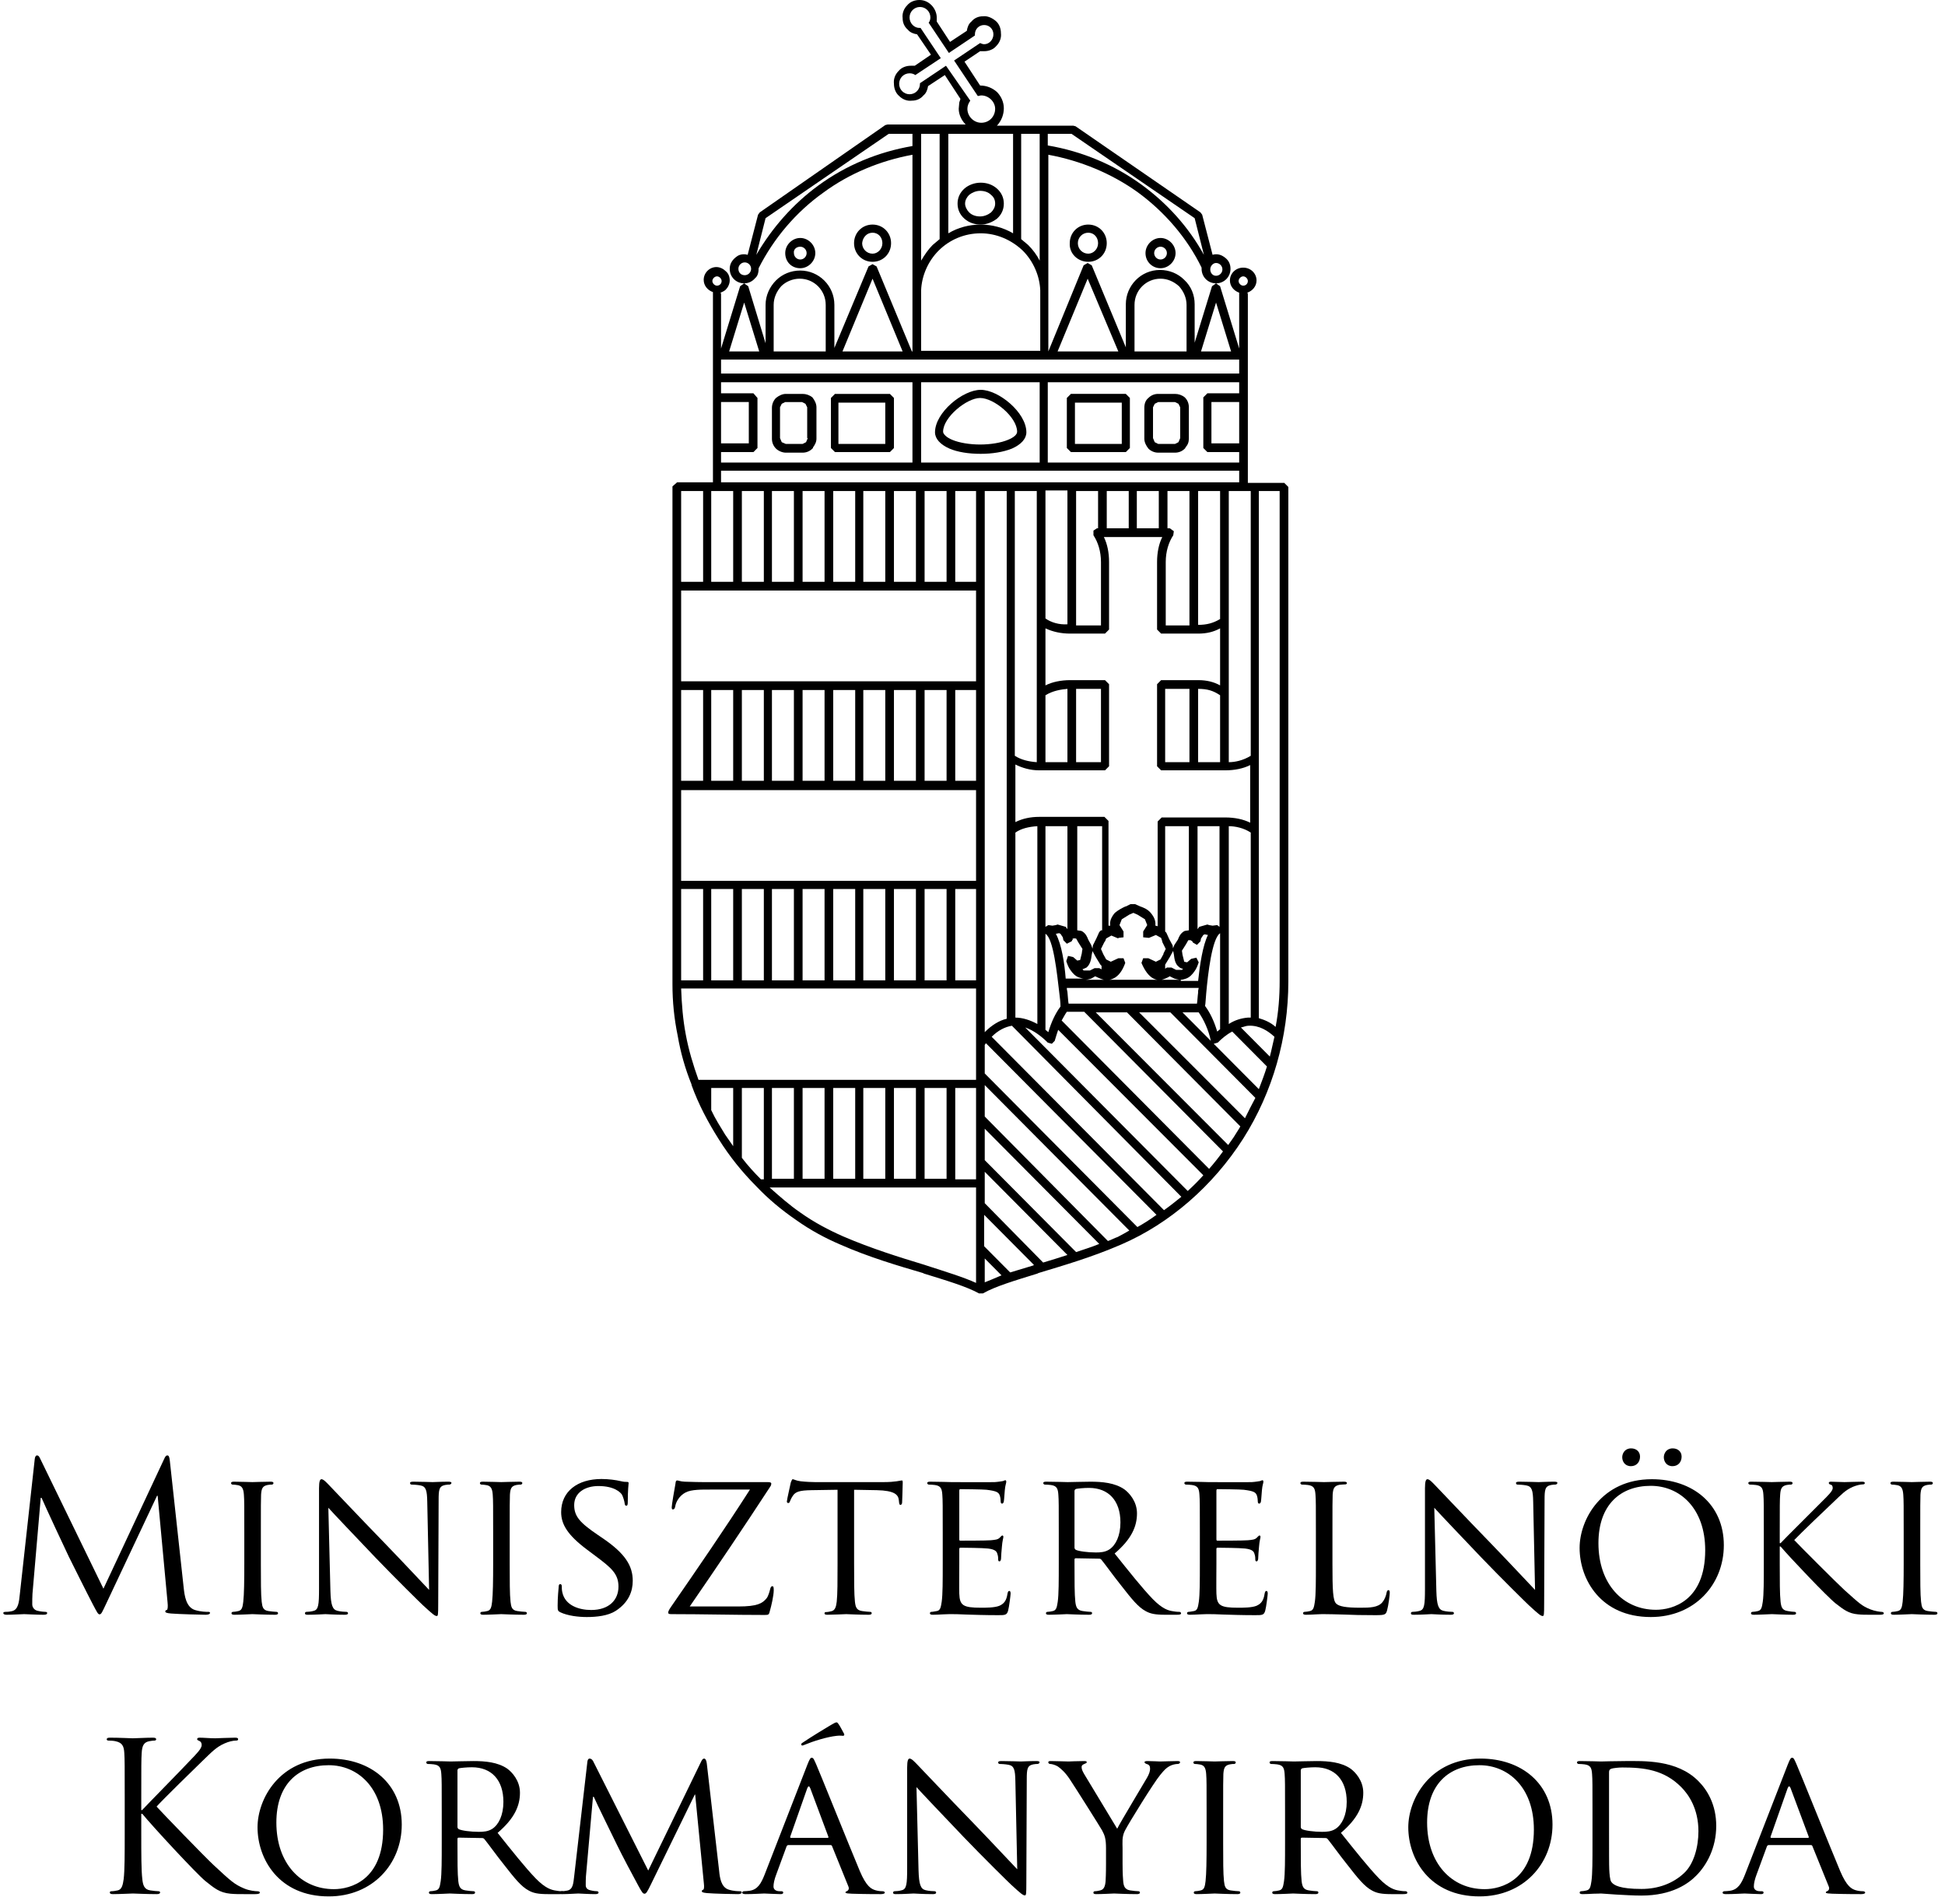 <svg width="188" height="184" viewBox="0 0 188 184" fill="none" xmlns="http://www.w3.org/2000/svg">
<path d="M16.418 141.2C16.378 140.82 16.318 140.66 16.178 140.66C16.038 140.66 15.958 140.8 15.878 140.98L9.998 153.54L3.878 140.96C3.778 140.74 3.698 140.66 3.578 140.66C3.458 140.66 3.378 140.8 3.358 141.02L1.918 154.06C1.838 154.82 1.778 155.6 1.118 155.72C0.818 155.78 0.678 155.78 0.518 155.78C0.418 155.78 0.318 155.82 0.318 155.88C0.318 156.02 0.458 156.06 0.658 156.06C1.198 156.06 2.158 156 2.338 156C2.498 156 3.458 156.06 4.198 156.06C4.438 156.06 4.558 156.02 4.558 155.88C4.558 155.82 4.478 155.78 4.398 155.78C4.278 155.78 3.978 155.76 3.638 155.68C3.338 155.62 3.118 155.36 3.118 155.06C3.118 154.72 3.118 154.36 3.138 154.04L3.938 144.76H4.018C4.238 145.3 6.478 150.1 6.658 150.46C6.758 150.66 8.478 154.12 8.998 155.1C9.378 155.82 9.478 156.02 9.618 156.02C9.798 156.02 9.858 155.84 10.278 154.96L15.178 144.56H15.238L16.198 154.88C16.238 155.24 16.218 155.58 16.118 155.6C16.018 155.62 15.978 155.66 15.978 155.74C15.978 155.84 16.078 155.9 16.538 155.94C17.278 156 19.438 156.06 19.878 156.06C20.118 156.06 20.298 156 20.298 155.88C20.298 155.8 20.238 155.78 20.138 155.78C19.938 155.78 19.418 155.78 18.838 155.6C17.978 155.32 17.838 154.2 17.758 153.48L16.418 141.2Z" fill="black"/>
<path d="M25.215 148.12C25.215 145.48 25.215 145 25.235 144.46C25.274 143.86 25.375 143.62 25.855 143.52C26.055 143.48 26.174 143.48 26.294 143.48C26.355 143.48 26.434 143.4 26.434 143.34C26.434 143.24 26.355 143.2 26.154 143.2C25.614 143.2 24.474 143.24 24.395 143.24C24.294 143.24 23.195 143.2 22.614 143.2C22.415 143.2 22.334 143.24 22.334 143.34C22.334 143.4 22.395 143.48 22.474 143.48C22.595 143.48 22.814 143.5 23.015 143.54C23.395 143.62 23.535 143.88 23.575 144.46C23.614 145 23.614 145.48 23.614 148.12V151.12C23.614 152.76 23.595 154.1 23.515 154.8C23.454 155.3 23.395 155.62 23.055 155.7C22.895 155.74 22.674 155.78 22.515 155.78C22.415 155.78 22.375 155.86 22.375 155.92C22.375 156.02 22.474 156.06 22.654 156.06C23.195 156.06 24.294 156 24.395 156C24.474 156 25.614 156.06 26.595 156.06C26.794 156.06 26.875 156 26.875 155.92C26.875 155.86 26.834 155.78 26.735 155.78C26.575 155.78 26.195 155.74 25.934 155.7C25.415 155.62 25.355 155.3 25.294 154.8C25.215 154.1 25.215 152.76 25.215 151.12V148.12Z" fill="black"/>
<path d="M31.737 145.72C32.277 146.32 34.257 148.4 36.297 150.54C38.157 152.48 40.697 154.98 40.877 155.14C41.857 156.04 42.037 156.18 42.217 156.18C42.337 156.18 42.357 156.08 42.357 154.96L42.397 145C42.397 143.98 42.437 143.64 43.017 143.52C43.217 143.48 43.357 143.48 43.437 143.48C43.557 143.48 43.637 143.38 43.637 143.32C43.637 143.22 43.497 143.2 43.317 143.2C42.597 143.2 42.017 143.24 41.817 143.24C41.617 143.24 40.777 143.2 39.977 143.2C39.777 143.2 39.637 143.22 39.637 143.32C39.637 143.38 39.657 143.48 39.777 143.48C39.917 143.48 40.317 143.5 40.637 143.56C41.177 143.66 41.277 144.04 41.297 145.14L41.477 153.66C40.937 153.1 39.057 151.08 37.317 149.28C34.597 146.48 32.037 143.76 31.757 143.48C31.577 143.3 31.277 142.96 31.077 142.96C30.937 142.96 30.837 143.14 30.837 143.82V153.56C30.837 155.1 30.777 155.56 30.337 155.68C30.077 155.76 29.757 155.78 29.617 155.78C29.537 155.78 29.477 155.84 29.477 155.92C29.477 156.04 29.577 156.06 29.757 156.06C30.557 156.06 31.297 156 31.457 156C31.617 156 32.317 156.06 33.317 156.06C33.517 156.06 33.637 156.02 33.637 155.92C33.637 155.84 33.577 155.78 33.497 155.78C33.337 155.78 32.937 155.76 32.617 155.68C32.137 155.56 31.977 155.14 31.937 153.74L31.737 145.72Z" fill="black"/>
<path d="M49.267 148.12C49.267 145.48 49.267 145 49.287 144.46C49.327 143.86 49.427 143.62 49.907 143.52C50.107 143.48 50.227 143.48 50.347 143.48C50.407 143.48 50.487 143.4 50.487 143.34C50.487 143.24 50.407 143.2 50.207 143.2C49.667 143.2 48.527 143.24 48.447 143.24C48.347 143.24 47.247 143.2 46.667 143.2C46.467 143.2 46.387 143.24 46.387 143.34C46.387 143.4 46.447 143.48 46.527 143.48C46.647 143.48 46.867 143.5 47.067 143.54C47.447 143.62 47.587 143.88 47.627 144.46C47.667 145 47.667 145.48 47.667 148.12V151.12C47.667 152.76 47.647 154.1 47.567 154.8C47.507 155.3 47.447 155.62 47.107 155.7C46.947 155.74 46.727 155.78 46.567 155.78C46.467 155.78 46.427 155.86 46.427 155.92C46.427 156.02 46.527 156.06 46.707 156.06C47.247 156.06 48.347 156 48.447 156C48.527 156 49.667 156.06 50.647 156.06C50.847 156.06 50.927 156 50.927 155.92C50.927 155.86 50.887 155.78 50.787 155.78C50.627 155.78 50.247 155.74 49.987 155.7C49.467 155.62 49.407 155.3 49.347 154.8C49.267 154.1 49.267 152.76 49.267 151.12V148.12Z" fill="black"/>
<path d="M56.72 156.28C57.68 156.28 58.78 156.16 59.52 155.68C60.78 154.86 61.16 153.78 61.16 152.78C61.16 151.32 60.42 150.14 58.28 148.68L57.78 148.34C56.04 147.16 55.5 146.54 55.5 145.46C55.5 144.26 56.56 143.62 57.84 143.62C59.42 143.62 60 144.26 60.12 144.46C60.22 144.64 60.36 145.1 60.38 145.3C60.4 145.44 60.42 145.52 60.54 145.52C60.66 145.52 60.68 145.4 60.68 145.14C60.68 143.98 60.76 143.42 60.76 143.34C60.76 143.24 60.72 143.22 60.58 143.22C60.44 143.22 60.3 143.22 59.96 143.14C59.54 143.04 58.84 142.94 58.14 142.94C55.82 142.94 54.24 144.14 54.24 146.14C54.24 147.32 54.86 148.36 56.76 149.78L57.56 150.38C59.12 151.54 59.78 152.12 59.78 153.34C59.78 154.62 58.88 155.6 57.14 155.6C55.96 155.6 54.64 155.16 54.36 153.92C54.3 153.68 54.3 153.44 54.3 153.3C54.3 153.16 54.24 153.1 54.14 153.1C54.04 153.1 54 153.2 54 153.38C53.98 153.66 53.9 154.34 53.9 155.18C53.9 155.64 53.92 155.7 54.16 155.82C54.88 156.16 55.9 156.28 56.72 156.28Z" fill="black"/>
<path d="M66.668 155.26C69.329 151.4 71.888 147.6 74.448 143.68C74.528 143.58 74.549 143.46 74.549 143.38C74.549 143.28 74.448 143.24 74.189 143.24H69.269C68.709 143.24 67.868 143.26 66.189 143.2C65.728 143.18 65.609 143.08 65.448 143.08C65.349 143.08 65.308 143.16 65.288 143.4C65.189 143.92 64.928 145.46 64.928 145.66C64.928 145.8 64.948 145.88 65.028 145.88C65.129 145.88 65.228 145.84 65.269 145.58C65.329 145.18 65.648 144.56 66.269 144.24C66.829 143.94 67.868 143.96 68.769 143.96H72.489C70.069 147.74 67.469 151.52 64.829 155.34C64.609 155.66 64.588 155.78 64.588 155.86C64.588 155.98 64.709 156 64.909 156C67.989 156 70.969 156.08 73.909 156.08C74.308 156.08 74.329 156.06 74.428 155.64C74.549 155.22 74.788 154.22 74.788 153.68C74.788 153.36 74.749 153.3 74.648 153.3C74.549 153.3 74.489 153.4 74.448 153.56C74.388 153.8 74.269 154.26 74.088 154.48C73.689 154.96 73.209 155.26 71.349 155.26H66.668Z" fill="black"/>
<path d="M82.556 143.98L84.756 144.02C86.436 144.06 86.816 144.44 86.876 144.96L86.896 145.14C86.916 145.38 86.956 145.44 87.036 145.44C87.116 145.44 87.196 145.36 87.196 145.22C87.196 145.02 87.256 143.8 87.256 143.28C87.256 143.18 87.256 143.08 87.176 143.08C87.096 143.08 86.936 143.12 86.676 143.16C86.396 143.2 85.996 143.24 85.416 143.24H78.776C78.576 143.24 77.896 143.22 77.396 143.16C76.916 143.1 76.736 142.96 76.616 142.96C76.556 142.96 76.476 143.18 76.436 143.28C76.416 143.42 76.056 144.94 76.056 145.12C76.056 145.22 76.136 145.26 76.176 145.26C76.256 145.26 76.316 145.24 76.356 145.1C76.416 144.98 76.436 144.86 76.636 144.56C76.896 144.16 77.316 144.04 78.416 144.02L80.956 143.98V151.12C80.956 152.76 80.956 154.1 80.876 154.8C80.816 155.3 80.716 155.64 80.356 155.72C80.196 155.76 79.996 155.8 79.836 155.8C79.736 155.8 79.696 155.86 79.696 155.92C79.696 156.02 79.776 156.06 79.976 156.06C80.496 156.06 81.716 156 81.796 156C81.896 156 83.016 156.06 83.976 156.06C84.176 156.06 84.256 156 84.256 155.92C84.256 155.86 84.236 155.78 84.116 155.78C83.956 155.78 83.556 155.74 83.316 155.7C82.776 155.62 82.696 155.3 82.636 154.8C82.556 154.1 82.556 152.76 82.556 151.12V143.98Z" fill="black"/>
<path d="M91.123 151.12C91.123 152.76 91.123 154.1 91.023 154.8C90.943 155.3 90.903 155.64 90.563 155.7C90.403 155.72 90.183 155.78 90.023 155.78C89.923 155.78 89.883 155.86 89.883 155.92C89.883 156.02 89.983 156.06 90.163 156.06C90.443 156.06 90.843 156.04 91.183 156.02C91.563 156 91.903 156 91.943 156C92.203 156 92.663 156 93.403 156.04C94.123 156.06 95.143 156.1 96.463 156.1C97.143 156.1 97.323 156.1 97.443 155.66C97.543 155.3 97.683 154.14 97.683 154.02C97.683 153.9 97.663 153.76 97.563 153.76C97.463 153.76 97.423 153.82 97.383 154.02C97.283 154.7 97.043 155 96.583 155.2C96.123 155.38 95.283 155.38 94.823 155.38C93.083 155.38 92.763 155.16 92.723 154.02C92.703 153.68 92.723 151.7 92.723 151.12V149.7C92.723 149.64 92.743 149.58 92.843 149.58C93.143 149.58 95.023 149.6 95.503 149.66C96.183 149.74 96.343 149.94 96.403 150.18C96.483 150.4 96.483 150.58 96.483 150.74C96.483 150.84 96.523 150.9 96.603 150.9C96.723 150.9 96.763 150.72 96.763 150.58C96.763 150.46 96.803 149.82 96.843 149.48C96.883 148.92 96.983 148.64 96.983 148.54C96.983 148.44 96.943 148.4 96.883 148.4C96.823 148.4 96.743 148.5 96.623 148.62C96.443 148.8 96.183 148.82 95.763 148.86C95.363 148.9 93.043 148.9 92.823 148.9C92.723 148.9 92.723 148.84 92.723 148.72V144.1C92.723 143.98 92.743 143.92 92.823 143.92C93.023 143.92 95.063 143.94 95.363 143.98C96.323 144.1 96.503 144.22 96.623 144.5C96.703 144.7 96.723 144.98 96.723 145.1C96.723 145.24 96.763 145.32 96.863 145.32C96.943 145.32 97.003 145.22 97.023 145.14C97.063 144.94 97.103 144.18 97.123 144.02C97.163 143.54 97.263 143.34 97.263 143.22C97.263 143.14 97.243 143.06 97.183 143.06C97.103 143.06 97.023 143.12 96.943 143.14C96.803 143.16 96.483 143.22 96.143 143.24C95.743 143.26 92.063 143.24 91.943 143.24C91.843 143.24 90.703 143.2 89.903 143.2C89.703 143.2 89.623 143.24 89.623 143.34C89.623 143.4 89.703 143.48 89.763 143.48C89.923 143.48 90.223 143.5 90.363 143.52C90.943 143.6 91.043 143.88 91.083 144.46C91.123 145 91.123 145.48 91.123 148.12V151.12Z" fill="black"/>
<path d="M102.339 151.12C102.339 152.76 102.339 154.1 102.239 154.8C102.159 155.3 102.119 155.62 101.779 155.7C101.619 155.74 101.399 155.78 101.239 155.78C101.139 155.78 101.099 155.86 101.099 155.92C101.099 156.02 101.199 156.06 101.379 156.06C101.919 156.06 103.099 156 103.119 156C103.199 156 104.319 156.06 105.279 156.06C105.479 156.06 105.559 156 105.559 155.92C105.559 155.86 105.539 155.78 105.419 155.78C105.259 155.78 104.879 155.74 104.639 155.7C104.099 155.62 103.999 155.3 103.939 154.8C103.859 154.1 103.859 152.78 103.859 151.14V150.74C103.859 150.64 103.899 150.6 103.979 150.6L106.219 150.64C106.339 150.64 106.379 150.66 106.459 150.74C106.839 151.2 107.619 152.3 108.359 153.22C109.359 154.5 109.999 155.32 110.759 155.72C111.199 155.96 111.639 156.06 112.639 156.06H113.739C114.059 156.06 114.159 156.02 114.159 155.92C114.159 155.86 114.099 155.78 113.999 155.78C113.899 155.78 113.719 155.78 113.379 155.72C112.939 155.66 112.359 155.5 111.419 154.54C110.399 153.48 109.179 151.94 107.739 150.14C109.379 148.74 109.899 147.52 109.899 146.26C109.899 145.08 109.119 144.26 108.679 143.94C107.759 143.3 106.519 143.2 105.399 143.2C104.859 143.2 103.379 143.24 103.199 143.24C103.099 143.24 101.919 143.2 101.119 143.2C100.919 143.2 100.839 143.24 100.839 143.34C100.839 143.4 100.919 143.48 100.979 143.48C101.139 143.48 101.439 143.5 101.579 143.52C102.159 143.6 102.259 143.88 102.299 144.46C102.339 145 102.339 145.48 102.339 148.12V151.12ZM103.859 144.1C103.859 144 103.919 143.94 103.999 143.9C104.179 143.86 104.739 143.8 105.259 143.8C107.139 143.8 108.299 145.02 108.299 147.14C108.299 148.44 107.839 149.34 107.239 149.74C106.819 150.02 106.339 150.04 105.919 150.04C105.139 150.04 104.239 149.92 103.979 149.78C103.899 149.72 103.859 149.66 103.859 149.56V144.1Z" fill="black"/>
<path d="M115.976 151.12C115.976 152.76 115.976 154.1 115.876 154.8C115.796 155.3 115.756 155.64 115.416 155.7C115.256 155.72 115.036 155.78 114.876 155.78C114.776 155.78 114.736 155.86 114.736 155.92C114.736 156.02 114.836 156.06 115.016 156.06C115.296 156.06 115.696 156.04 116.036 156.02C116.416 156 116.756 156 116.796 156C117.056 156 117.516 156 118.256 156.04C118.976 156.06 119.996 156.1 121.316 156.1C121.996 156.1 122.176 156.1 122.296 155.66C122.396 155.3 122.536 154.14 122.536 154.02C122.536 153.9 122.516 153.76 122.416 153.76C122.316 153.76 122.276 153.82 122.236 154.02C122.136 154.7 121.896 155 121.436 155.2C120.976 155.38 120.136 155.38 119.676 155.38C117.936 155.38 117.616 155.16 117.576 154.02C117.556 153.68 117.576 151.7 117.576 151.12V149.7C117.576 149.64 117.596 149.58 117.696 149.58C117.996 149.58 119.876 149.6 120.356 149.66C121.036 149.74 121.196 149.94 121.256 150.18C121.336 150.4 121.336 150.58 121.336 150.74C121.336 150.84 121.376 150.9 121.456 150.9C121.576 150.9 121.616 150.72 121.616 150.58C121.616 150.46 121.656 149.82 121.696 149.48C121.736 148.92 121.836 148.64 121.836 148.54C121.836 148.44 121.796 148.4 121.736 148.4C121.676 148.4 121.596 148.5 121.476 148.62C121.296 148.8 121.036 148.82 120.616 148.86C120.216 148.9 117.896 148.9 117.676 148.9C117.576 148.9 117.576 148.84 117.576 148.72V144.1C117.576 143.98 117.596 143.92 117.676 143.92C117.876 143.92 119.916 143.94 120.216 143.98C121.176 144.1 121.356 144.22 121.476 144.5C121.556 144.7 121.576 144.98 121.576 145.1C121.576 145.24 121.616 145.32 121.716 145.32C121.796 145.32 121.856 145.22 121.876 145.14C121.916 144.94 121.956 144.18 121.976 144.02C122.016 143.54 122.116 143.34 122.116 143.22C122.116 143.14 122.096 143.06 122.036 143.06C121.956 143.06 121.876 143.12 121.796 143.14C121.656 143.16 121.336 143.22 120.996 143.24C120.596 143.26 116.916 143.24 116.796 143.24C116.696 143.24 115.556 143.2 114.756 143.2C114.556 143.2 114.476 143.24 114.476 143.34C114.476 143.4 114.556 143.48 114.616 143.48C114.776 143.48 115.076 143.5 115.216 143.52C115.796 143.6 115.896 143.88 115.936 144.46C115.976 145 115.976 145.48 115.976 148.12V151.12Z" fill="black"/>
<path d="M128.792 148.12C128.792 145.48 128.792 145 128.812 144.46C128.852 143.86 128.952 143.6 129.472 143.5C129.672 143.48 129.932 143.46 130.052 143.46C130.112 143.46 130.192 143.4 130.192 143.34C130.192 143.24 130.092 143.2 129.912 143.2C129.372 143.2 128.052 143.24 127.972 143.24C127.872 143.24 126.772 143.2 125.972 143.2C125.772 143.2 125.692 143.24 125.692 143.34C125.692 143.4 125.772 143.48 125.832 143.48C125.992 143.48 126.292 143.5 126.432 143.52C127.012 143.6 127.112 143.88 127.152 144.46C127.192 145 127.192 145.48 127.192 148.12V151.12C127.192 152.76 127.192 154.1 127.092 154.8C127.012 155.3 126.972 155.62 126.632 155.7C126.472 155.74 126.252 155.78 126.092 155.78C125.992 155.78 125.952 155.86 125.952 155.92C125.952 156.02 126.052 156.06 126.232 156.06C126.512 156.06 126.892 156.04 127.252 156.02C127.592 156 127.892 156 127.972 156C128.492 156 129.092 156.02 129.892 156.04C130.712 156.08 131.692 156.1 132.952 156.1C133.892 156.1 133.952 156.04 134.072 155.64C134.212 155.14 134.332 154.12 134.332 153.94C134.332 153.76 134.292 153.68 134.212 153.68C134.112 153.68 134.052 153.78 134.032 153.9C133.972 154.24 133.832 154.6 133.612 154.86C133.192 155.36 132.412 155.38 131.492 155.38C130.112 155.38 129.432 155.26 129.152 154.98C128.832 154.68 128.792 153.66 128.792 151.16V148.12Z" fill="black"/>
<path d="M138.635 145.72C139.175 146.32 141.155 148.4 143.195 150.54C145.055 152.48 147.595 154.98 147.775 155.14C148.755 156.04 148.935 156.18 149.115 156.18C149.235 156.18 149.255 156.08 149.255 154.96L149.295 145C149.295 143.98 149.335 143.64 149.915 143.52C150.115 143.48 150.255 143.48 150.335 143.48C150.455 143.48 150.535 143.38 150.535 143.32C150.535 143.22 150.395 143.2 150.215 143.2C149.495 143.2 148.915 143.24 148.715 143.24C148.515 143.24 147.675 143.2 146.875 143.2C146.675 143.2 146.535 143.22 146.535 143.32C146.535 143.38 146.555 143.48 146.675 143.48C146.815 143.48 147.215 143.5 147.535 143.56C148.075 143.66 148.175 144.04 148.195 145.14L148.375 153.66C147.835 153.1 145.955 151.08 144.215 149.28C141.495 146.48 138.935 143.76 138.655 143.48C138.475 143.3 138.175 142.96 137.975 142.96C137.835 142.96 137.735 143.14 137.735 143.82V153.56C137.735 155.1 137.675 155.56 137.235 155.68C136.975 155.76 136.655 155.78 136.515 155.78C136.435 155.78 136.375 155.84 136.375 155.92C136.375 156.04 136.475 156.06 136.655 156.06C137.455 156.06 138.195 156 138.355 156C138.515 156 139.215 156.06 140.215 156.06C140.415 156.06 140.535 156.02 140.535 155.92C140.535 155.84 140.475 155.78 140.395 155.78C140.235 155.78 139.835 155.76 139.515 155.68C139.035 155.56 138.875 155.14 138.835 153.74L138.635 145.72Z" fill="black"/>
<path d="M152.682 149.6C152.682 152.66 154.742 156.28 159.562 156.28C163.802 156.28 166.622 153.14 166.622 149.34C166.622 145.38 163.622 142.96 159.662 142.96C154.802 142.96 152.682 146.86 152.682 149.6ZM154.502 149.14C154.502 145.44 156.622 143.6 159.562 143.6C162.342 143.6 164.822 145.74 164.822 149.82C164.822 154.74 161.642 155.58 160.062 155.58C156.882 155.58 154.502 153.1 154.502 149.14ZM161.662 141.7C162.202 141.7 162.542 141.3 162.542 140.78C162.542 140.28 162.162 139.98 161.682 139.98C161.062 139.98 160.822 140.48 160.822 140.84C160.822 141.22 161.062 141.7 161.662 141.7ZM157.642 141.7C158.182 141.7 158.522 141.3 158.522 140.78C158.522 140.28 158.142 139.98 157.662 139.98C157.042 139.98 156.802 140.48 156.802 140.84C156.802 141.22 157.042 141.7 157.642 141.7Z" fill="black"/>
<path d="M170.487 151.12C170.487 152.76 170.487 154.1 170.387 154.8C170.307 155.3 170.267 155.62 169.927 155.7C169.767 155.74 169.547 155.78 169.387 155.78C169.287 155.78 169.247 155.86 169.247 155.92C169.247 156.02 169.347 156.06 169.527 156.06C170.067 156.06 171.127 156 171.267 156C171.407 156 172.467 156.06 173.327 156.06C173.527 156.06 173.607 156 173.607 155.92C173.607 155.86 173.567 155.78 173.467 155.78C173.307 155.78 173.027 155.74 172.787 155.7C172.247 155.62 172.167 155.3 172.107 154.8C172.027 154.1 172.027 152.76 172.027 151.12V149.46H172.107C172.947 150.46 176.647 154.36 177.447 154.98C178.207 155.56 178.667 155.94 179.587 156.02C179.987 156.06 180.307 156.06 180.807 156.06H181.707C182.007 156.06 182.087 156 182.087 155.92C182.087 155.84 181.987 155.78 181.867 155.78C181.747 155.78 181.247 155.72 180.787 155.54C179.947 155.2 179.747 154.98 178.267 153.66C177.547 153 173.887 149.34 173.427 148.84C173.807 148.42 176.807 145.54 177.247 145.14C178.027 144.4 178.367 144.02 179.087 143.7C179.427 143.56 179.807 143.46 180.067 143.46C180.207 143.46 180.247 143.4 180.247 143.32C180.247 143.24 180.167 143.2 179.987 143.2C179.547 143.2 178.387 143.24 178.287 143.24C177.867 143.24 177.327 143.2 176.967 143.2C176.847 143.2 176.767 143.24 176.767 143.32C176.767 143.38 176.827 143.46 176.927 143.48C177.067 143.5 177.147 143.6 177.147 143.82C177.147 144.1 176.687 144.54 176.187 145.04C175.527 145.72 172.387 148.82 172.107 149.14H172.027V148.12C172.027 145.48 172.027 145 172.067 144.46C172.107 143.86 172.227 143.62 172.687 143.52C172.907 143.48 173.007 143.48 173.127 143.48C173.207 143.48 173.267 143.4 173.267 143.34C173.267 143.24 173.187 143.2 172.987 143.2C172.467 143.2 171.407 143.24 171.247 143.24C171.147 143.24 170.067 143.2 169.267 143.2C169.067 143.2 168.987 143.24 168.987 143.34C168.987 143.4 169.067 143.48 169.127 143.48C169.287 143.48 169.587 143.5 169.727 143.52C170.307 143.6 170.407 143.88 170.447 144.46C170.487 145 170.487 145.48 170.487 148.12V151.12Z" fill="black"/>
<path d="M185.607 148.12C185.607 145.48 185.607 145 185.627 144.46C185.667 143.86 185.767 143.62 186.247 143.52C186.447 143.48 186.567 143.48 186.687 143.48C186.747 143.48 186.827 143.4 186.827 143.34C186.827 143.24 186.747 143.2 186.547 143.2C186.007 143.2 184.867 143.24 184.787 143.24C184.687 143.24 183.587 143.2 183.007 143.2C182.807 143.2 182.727 143.24 182.727 143.34C182.727 143.4 182.787 143.48 182.867 143.48C182.987 143.48 183.207 143.5 183.407 143.54C183.787 143.62 183.927 143.88 183.967 144.46C184.007 145 184.007 145.48 184.007 148.12V151.12C184.007 152.76 183.987 154.1 183.907 154.8C183.847 155.3 183.787 155.62 183.447 155.7C183.287 155.74 183.067 155.78 182.907 155.78C182.807 155.78 182.767 155.86 182.767 155.92C182.767 156.02 182.867 156.06 183.047 156.06C183.587 156.06 184.687 156 184.787 156C184.867 156 186.007 156.06 186.987 156.06C187.187 156.06 187.267 156 187.267 155.92C187.267 155.86 187.227 155.78 187.127 155.78C186.967 155.78 186.587 155.74 186.327 155.7C185.807 155.62 185.747 155.3 185.687 154.8C185.607 154.1 185.607 152.76 185.607 151.12V148.12Z" fill="black"/>
<path d="M12.055 177.26C12.055 179.18 12.055 180.76 11.955 181.6C11.875 182.18 11.775 182.62 11.375 182.7C11.195 182.74 10.955 182.78 10.775 182.78C10.655 182.78 10.615 182.84 10.615 182.9C10.615 183.02 10.715 183.06 10.935 183.06C11.535 183.06 12.695 183 12.855 183C13.015 183 14.175 183.06 15.155 183.06C15.375 183.06 15.475 183 15.475 182.9C15.475 182.84 15.435 182.78 15.315 182.78C15.135 182.78 14.815 182.74 14.535 182.7C13.935 182.62 13.815 182.18 13.755 181.6C13.655 180.76 13.655 179.18 13.655 177.26V175.3H13.755C14.715 176.48 18.955 181.06 19.855 181.8C20.715 182.48 21.215 182.92 22.275 183.02C22.715 183.06 23.095 183.06 23.655 183.06H24.675C25.015 183.06 25.115 183 25.115 182.9C25.115 182.82 24.995 182.78 24.855 182.78C24.715 182.78 24.135 182.74 23.615 182.52C22.655 182.12 22.315 181.8 20.635 180.24C19.815 179.48 15.655 175.18 15.135 174.6C15.555 174.1 19.035 170.7 19.535 170.22C20.435 169.36 20.875 168.86 21.695 168.5C22.095 168.32 22.515 168.22 22.815 168.22C22.975 168.22 23.015 168.18 23.015 168.08C23.015 167.98 22.935 167.94 22.715 167.94C22.215 167.94 20.895 168 20.795 168C20.315 168 19.695 167.94 19.295 167.94C19.155 167.94 19.055 167.98 19.055 168.08C19.055 168.16 19.135 168.2 19.235 168.24C19.395 168.3 19.495 168.42 19.495 168.66C19.495 169 18.975 169.52 18.415 170.1C17.695 170.88 14.075 174.56 13.735 174.94H13.655V173.74C13.655 170.62 13.655 170.06 13.695 169.42C13.735 168.72 13.895 168.38 14.435 168.28C14.675 168.24 14.795 168.22 14.935 168.22C15.015 168.22 15.095 168.18 15.095 168.1C15.095 167.98 14.995 167.94 14.775 167.94C14.175 167.94 13.015 168 12.835 168C12.715 168 11.535 167.94 10.635 167.94C10.415 167.94 10.315 167.98 10.315 168.1C10.315 168.18 10.395 168.22 10.475 168.22C10.655 168.22 10.995 168.24 11.155 168.28C11.815 168.42 11.975 168.74 12.015 169.42C12.055 170.06 12.055 170.62 12.055 173.74V177.26Z" fill="black"/>
<path d="M24.893 176.6C24.893 179.66 26.953 183.28 31.773 183.28C36.013 183.28 38.833 180.14 38.833 176.34C38.833 172.38 35.833 169.96 31.873 169.96C27.013 169.96 24.893 173.86 24.893 176.6ZM26.713 176.14C26.713 172.44 28.833 170.6 31.773 170.6C34.553 170.6 37.033 172.74 37.033 176.82C37.033 181.74 33.853 182.58 32.273 182.58C29.093 182.58 26.713 180.1 26.713 176.14Z" fill="black"/>
<path d="M42.698 178.12C42.698 179.76 42.698 181.1 42.598 181.8C42.518 182.3 42.478 182.62 42.138 182.7C41.978 182.74 41.758 182.78 41.598 182.78C41.498 182.78 41.458 182.86 41.458 182.92C41.458 183.02 41.558 183.06 41.738 183.06C42.278 183.06 43.458 183 43.478 183C43.558 183 44.678 183.06 45.638 183.06C45.838 183.06 45.918 183 45.918 182.92C45.918 182.86 45.898 182.78 45.778 182.78C45.618 182.78 45.238 182.74 44.998 182.7C44.458 182.62 44.358 182.3 44.298 181.8C44.218 181.1 44.218 179.78 44.218 178.14V177.74C44.218 177.64 44.258 177.6 44.338 177.6L46.578 177.64C46.698 177.64 46.738 177.66 46.818 177.74C47.198 178.2 47.978 179.3 48.718 180.22C49.718 181.5 50.358 182.32 51.118 182.72C51.558 182.96 51.998 183.06 52.998 183.06H54.098C54.418 183.06 54.518 183.02 54.518 182.92C54.518 182.86 54.458 182.78 54.358 182.78C54.258 182.78 54.078 182.78 53.738 182.72C53.298 182.66 52.718 182.5 51.778 181.54C50.758 180.48 49.538 178.94 48.098 177.14C49.738 175.74 50.258 174.52 50.258 173.26C50.258 172.08 49.478 171.26 49.038 170.94C48.118 170.3 46.878 170.2 45.758 170.2C45.218 170.2 43.738 170.24 43.558 170.24C43.458 170.24 42.278 170.2 41.478 170.2C41.278 170.2 41.198 170.24 41.198 170.34C41.198 170.4 41.278 170.48 41.338 170.48C41.498 170.48 41.798 170.5 41.938 170.52C42.518 170.6 42.618 170.88 42.658 171.46C42.698 172 42.698 172.48 42.698 175.12V178.12ZM44.218 171.1C44.218 171 44.278 170.94 44.358 170.9C44.538 170.86 45.098 170.8 45.618 170.8C47.498 170.8 48.658 172.02 48.658 174.14C48.658 175.44 48.198 176.34 47.598 176.74C47.178 177.02 46.698 177.04 46.278 177.04C45.498 177.04 44.598 176.92 44.338 176.78C44.258 176.72 44.218 176.66 44.218 176.56V171.1Z" fill="black"/>
<path d="M68.316 170.42C68.276 170.1 68.176 169.96 68.056 169.96C67.936 169.96 67.856 170.08 67.776 170.24L62.656 180.78L57.336 170.22C57.236 170.02 57.096 169.96 56.976 169.96C56.876 169.96 56.796 170.08 56.776 170.26L55.496 181.36C55.416 182 55.396 182.62 54.816 182.72C54.556 182.76 54.436 182.78 54.296 182.78C54.196 182.78 54.116 182.84 54.116 182.9C54.116 183.02 54.236 183.06 54.416 183.06C54.896 183.06 55.736 183 55.896 183C56.036 183 56.876 183.06 57.536 183.06C57.736 183.06 57.856 183.02 57.856 182.9C57.856 182.84 57.776 182.78 57.716 182.78C57.596 182.78 57.336 182.76 57.036 182.68C56.776 182.62 56.616 182.46 56.616 182.2C56.616 181.92 56.616 181.6 56.636 181.34L57.316 173.66H57.396C57.696 174.36 59.116 177.22 59.636 178.3C60.076 179.22 61.236 181.4 61.696 182.24C62.036 182.86 62.136 183.02 62.296 183.02C62.456 183.02 62.556 182.86 62.916 182.12L67.156 173.44H67.196L68.036 182.04C68.076 182.36 68.056 182.62 67.956 182.64C67.876 182.66 67.836 182.72 67.836 182.78C67.836 182.86 67.916 182.92 68.336 182.96C68.976 183.02 70.936 183.06 71.336 183.06C71.536 183.06 71.696 183 71.696 182.9C71.696 182.82 71.636 182.78 71.556 182.78C71.376 182.78 70.916 182.78 70.416 182.62C69.696 182.38 69.576 181.46 69.516 180.86L68.316 170.42Z" fill="black"/>
<path d="M73.904 181.18C73.564 182.04 73.224 182.64 72.424 182.74C72.284 182.76 72.024 182.78 71.904 182.78C71.824 182.78 71.744 182.84 71.744 182.92C71.744 183.02 71.864 183.06 72.084 183.06C72.804 183.06 73.684 183 73.864 183C74.064 183 75.024 183.06 75.444 183.06C75.604 183.06 75.704 183.02 75.704 182.92C75.704 182.84 75.664 182.78 75.524 182.78H75.364C75.064 182.78 74.764 182.66 74.764 182.32C74.764 182.02 74.864 181.6 75.024 181.18L76.024 178.46C76.064 178.36 76.124 178.32 76.204 178.32H80.264C80.364 178.32 80.384 178.34 80.424 178.42L82.004 182.32C82.124 182.6 81.944 182.74 81.844 182.78C81.764 182.82 81.724 182.82 81.724 182.9C81.724 183 82.004 183 82.344 183.02C83.564 183.06 84.864 183.06 85.124 183.06C85.324 183.06 85.524 183.02 85.524 182.92C85.524 182.82 85.404 182.78 85.304 182.78C85.124 182.78 84.864 182.76 84.604 182.68C84.224 182.56 83.744 182.34 83.104 180.82C82.024 178.24 79.204 171.22 78.884 170.5C78.704 170.12 78.644 169.88 78.464 169.88C78.344 169.88 78.264 169.98 78.044 170.54L73.904 181.18ZM76.444 177.62C76.384 177.62 76.364 177.58 76.384 177.5L78.024 172.84C78.124 172.58 78.224 172.58 78.324 172.84L80.064 177.5C80.084 177.58 80.084 177.62 80.004 177.62H76.444ZM81.064 166.64C80.964 166.5 80.924 166.46 80.864 166.46C80.764 166.46 80.644 166.52 80.304 166.72C80.164 166.8 78.304 167.92 77.584 168.42C77.484 168.48 77.444 168.52 77.444 168.58C77.444 168.66 77.504 168.7 77.544 168.7C77.584 168.7 77.704 168.66 77.844 168.6C78.504 168.32 79.904 167.86 80.884 167.76C81.224 167.72 81.424 167.76 81.484 167.76C81.564 167.76 81.664 167.7 81.564 167.52C81.344 167.12 81.204 166.84 81.064 166.64Z" fill="black"/>
<path d="M88.585 172.72C89.124 173.32 91.105 175.4 93.144 177.54C95.004 179.48 97.544 181.98 97.725 182.14C98.704 183.04 98.885 183.18 99.064 183.18C99.184 183.18 99.204 183.08 99.204 181.96L99.245 172C99.245 170.98 99.284 170.64 99.865 170.52C100.065 170.48 100.205 170.48 100.285 170.48C100.405 170.48 100.485 170.38 100.485 170.32C100.485 170.22 100.345 170.2 100.165 170.2C99.445 170.2 98.865 170.24 98.665 170.24C98.465 170.24 97.624 170.2 96.825 170.2C96.624 170.2 96.484 170.22 96.484 170.32C96.484 170.38 96.504 170.48 96.624 170.48C96.764 170.48 97.165 170.5 97.484 170.56C98.025 170.66 98.124 171.04 98.144 172.14L98.325 180.66C97.784 180.1 95.904 178.08 94.165 176.28C91.445 173.48 88.885 170.76 88.605 170.48C88.424 170.3 88.124 169.96 87.924 169.96C87.784 169.96 87.684 170.14 87.684 170.82V180.56C87.684 182.1 87.624 182.56 87.184 182.68C86.924 182.76 86.605 182.78 86.465 182.78C86.385 182.78 86.325 182.84 86.325 182.92C86.325 183.04 86.424 183.06 86.605 183.06C87.404 183.06 88.144 183 88.305 183C88.465 183 89.165 183.06 90.165 183.06C90.365 183.06 90.484 183.02 90.484 182.92C90.484 182.84 90.424 182.78 90.344 182.78C90.184 182.78 89.784 182.76 89.465 182.68C88.984 182.56 88.825 182.14 88.784 180.74L88.585 172.72Z" fill="black"/>
<path d="M106.905 180.1C106.905 180.38 106.905 181.1 106.865 181.8C106.825 182.3 106.705 182.62 106.345 182.7C106.185 182.74 105.985 182.78 105.825 182.78C105.725 182.78 105.685 182.86 105.685 182.92C105.685 183.02 105.765 183.06 105.965 183.06C106.485 183.06 107.605 183 107.685 183C107.785 183 108.925 183.06 109.905 183.06C110.085 183.06 110.185 183 110.185 182.92C110.185 182.86 110.145 182.78 110.045 182.78C109.885 182.78 109.485 182.74 109.245 182.7C108.725 182.62 108.605 182.3 108.565 181.8C108.505 181.1 108.505 180.38 108.505 180.1V178.64C108.505 178.08 108.425 177.54 108.725 176.94C109.085 176.22 111.565 172.22 112.145 171.54C112.525 171.08 112.685 170.9 113.025 170.7C113.305 170.54 113.645 170.48 113.845 170.48C113.985 170.48 114.065 170.38 114.065 170.3C114.065 170.24 113.965 170.2 113.845 170.2C113.505 170.2 112.245 170.24 112.125 170.24C111.985 170.24 111.365 170.2 110.905 170.2C110.725 170.2 110.625 170.24 110.625 170.3C110.625 170.38 110.725 170.46 110.885 170.5C111.085 170.56 111.165 170.7 111.165 170.94C111.165 171.16 111.085 171.44 110.865 171.82C110.545 172.38 108.345 176.02 107.985 176.74L104.785 171.44C104.665 171.22 104.545 171.02 104.545 170.78C104.545 170.64 104.625 170.56 104.765 170.5C104.925 170.44 105.045 170.38 105.045 170.32C105.045 170.24 105.005 170.2 104.805 170.2C104.125 170.2 103.405 170.24 103.285 170.24C103.205 170.24 101.885 170.2 101.545 170.2C101.385 170.2 101.325 170.24 101.325 170.32C101.325 170.4 101.405 170.48 101.505 170.48C101.645 170.48 101.985 170.56 102.245 170.72C102.565 170.94 102.985 171.32 103.405 171.96C104.005 172.86 106.385 176.64 106.525 176.9C106.785 177.38 106.905 177.72 106.905 178.64V180.1Z" fill="black"/>
<path d="M118.228 175.12C118.228 172.48 118.228 172 118.248 171.46C118.288 170.86 118.388 170.62 118.868 170.52C119.068 170.48 119.188 170.48 119.308 170.48C119.368 170.48 119.448 170.4 119.448 170.34C119.448 170.24 119.368 170.2 119.168 170.2C118.628 170.2 117.488 170.24 117.408 170.24C117.308 170.24 116.208 170.2 115.628 170.2C115.428 170.2 115.348 170.24 115.348 170.34C115.348 170.4 115.408 170.48 115.488 170.48C115.608 170.48 115.828 170.5 116.028 170.54C116.408 170.62 116.548 170.88 116.588 171.46C116.628 172 116.628 172.48 116.628 175.12V178.12C116.628 179.76 116.608 181.1 116.528 181.8C116.468 182.3 116.408 182.62 116.068 182.7C115.908 182.74 115.688 182.78 115.528 182.78C115.428 182.78 115.388 182.86 115.388 182.92C115.388 183.02 115.488 183.06 115.668 183.06C116.208 183.06 117.308 183 117.408 183C117.488 183 118.628 183.06 119.608 183.06C119.808 183.06 119.888 183 119.888 182.92C119.888 182.86 119.848 182.78 119.748 182.78C119.588 182.78 119.208 182.74 118.948 182.7C118.428 182.62 118.368 182.3 118.308 181.8C118.228 181.1 118.228 179.76 118.228 178.12V175.12Z" fill="black"/>
<path d="M124.211 178.12C124.211 179.76 124.211 181.1 124.111 181.8C124.031 182.3 123.991 182.62 123.651 182.7C123.491 182.74 123.271 182.78 123.111 182.78C123.011 182.78 122.971 182.86 122.971 182.92C122.971 183.02 123.071 183.06 123.251 183.06C123.791 183.06 124.971 183 124.991 183C125.071 183 126.191 183.06 127.151 183.06C127.351 183.06 127.431 183 127.431 182.92C127.431 182.86 127.411 182.78 127.291 182.78C127.131 182.78 126.751 182.74 126.511 182.7C125.971 182.62 125.871 182.3 125.811 181.8C125.731 181.1 125.731 179.78 125.731 178.14V177.74C125.731 177.64 125.771 177.6 125.851 177.6L128.091 177.64C128.211 177.64 128.251 177.66 128.331 177.74C128.711 178.2 129.491 179.3 130.231 180.22C131.231 181.5 131.871 182.32 132.631 182.72C133.071 182.96 133.511 183.06 134.511 183.06H135.611C135.931 183.06 136.031 183.02 136.031 182.92C136.031 182.86 135.971 182.78 135.871 182.78C135.771 182.78 135.591 182.78 135.251 182.72C134.811 182.66 134.231 182.5 133.291 181.54C132.271 180.48 131.051 178.94 129.611 177.14C131.251 175.74 131.771 174.52 131.771 173.26C131.771 172.08 130.991 171.26 130.551 170.94C129.631 170.3 128.391 170.2 127.271 170.2C126.731 170.2 125.251 170.24 125.071 170.24C124.971 170.24 123.791 170.2 122.991 170.2C122.791 170.2 122.711 170.24 122.711 170.34C122.711 170.4 122.791 170.48 122.851 170.48C123.011 170.48 123.311 170.5 123.451 170.52C124.031 170.6 124.131 170.88 124.171 171.46C124.211 172 124.211 172.48 124.211 175.12V178.12ZM125.731 171.1C125.731 171 125.791 170.94 125.871 170.9C126.051 170.86 126.611 170.8 127.131 170.8C129.011 170.8 130.171 172.02 130.171 174.14C130.171 175.44 129.711 176.34 129.111 176.74C128.691 177.02 128.211 177.04 127.791 177.04C127.011 177.04 126.111 176.92 125.851 176.78C125.771 176.72 125.731 176.66 125.731 176.56V171.1Z" fill="black"/>
<path d="M136.122 176.6C136.122 179.66 138.182 183.28 143.002 183.28C147.242 183.28 150.062 180.14 150.062 176.34C150.062 172.38 147.062 169.96 143.102 169.96C138.242 169.96 136.122 173.86 136.122 176.6ZM137.942 176.14C137.942 172.44 140.062 170.6 143.002 170.6C145.782 170.6 148.262 172.74 148.262 176.82C148.262 181.74 145.082 182.58 143.502 182.58C140.322 182.58 137.942 180.1 137.942 176.14Z" fill="black"/>
<path d="M153.927 178.12C153.927 179.76 153.927 181.1 153.827 181.8C153.747 182.3 153.707 182.62 153.367 182.7C153.207 182.74 152.987 182.78 152.827 182.78C152.727 182.78 152.687 182.86 152.687 182.92C152.687 183.02 152.787 183.06 152.967 183.06C153.247 183.06 153.667 183.04 154.027 183.02C154.387 183.02 154.707 183 154.747 183C154.827 183 155.427 183.04 156.187 183.1C156.947 183.14 157.887 183.2 158.647 183.2C161.647 183.2 163.227 182.02 163.987 181.24C164.967 180.24 165.887 178.6 165.887 176.46C165.887 174.44 165.047 173.02 164.167 172.14C162.087 170.04 158.867 170.2 157.107 170.2C156.067 170.2 154.947 170.24 154.747 170.24C154.647 170.24 153.507 170.2 152.707 170.2C152.507 170.2 152.427 170.24 152.427 170.34C152.427 170.4 152.507 170.48 152.567 170.48C152.727 170.48 153.027 170.5 153.167 170.52C153.747 170.6 153.847 170.88 153.887 171.46C153.927 172 153.927 172.48 153.927 175.12V178.12ZM155.527 171.28C155.527 171.08 155.587 171 155.747 170.94C155.907 170.88 156.467 170.82 156.807 170.82C158.907 170.82 160.847 171.04 162.507 172.72C163.227 173.44 164.167 174.82 164.167 176.98C164.167 178.54 163.707 180.16 162.787 181.02C161.727 182.02 160.287 182.56 158.667 182.56C156.587 182.56 155.967 182.2 155.747 181.88C155.607 181.7 155.567 181.08 155.547 180.66C155.527 180.34 155.527 178.76 155.527 176.96V171.28Z" fill="black"/>
<path d="M168.663 181.18C168.323 182.04 167.983 182.64 167.183 182.74C167.043 182.76 166.783 182.78 166.663 182.78C166.583 182.78 166.503 182.84 166.503 182.92C166.503 183.02 166.623 183.06 166.843 183.06C167.563 183.06 168.443 183 168.623 183C168.823 183 169.783 183.06 170.203 183.06C170.363 183.06 170.463 183.02 170.463 182.92C170.463 182.84 170.423 182.78 170.283 182.78H170.123C169.823 182.78 169.523 182.66 169.523 182.32C169.523 182.02 169.623 181.6 169.783 181.18L170.783 178.46C170.823 178.36 170.883 178.32 170.963 178.32H175.023C175.123 178.32 175.143 178.34 175.183 178.42L176.763 182.32C176.883 182.6 176.703 182.74 176.603 182.78C176.523 182.82 176.483 182.82 176.483 182.9C176.483 183 176.763 183 177.103 183.02C178.323 183.06 179.623 183.06 179.883 183.06C180.083 183.06 180.283 183.02 180.283 182.92C180.283 182.82 180.163 182.78 180.063 182.78C179.883 182.78 179.623 182.76 179.363 182.68C178.983 182.56 178.503 182.34 177.863 180.82C176.783 178.24 173.963 171.22 173.643 170.5C173.463 170.12 173.403 169.88 173.223 169.88C173.103 169.88 173.023 169.98 172.803 170.54L168.663 181.18ZM171.203 177.62C171.143 177.62 171.123 177.58 171.143 177.5L172.783 172.84C172.883 172.58 172.983 172.58 173.083 172.84L174.823 177.5C174.843 177.58 174.843 177.62 174.763 177.62H171.203Z" fill="black"/>
<path d="M120.615 46.615V28.509C120.615 28.396 120.615 28.34 120.559 28.284C121.062 28.115 121.454 27.665 121.454 27.103C121.454 26.428 120.895 25.866 120.168 25.866C119.441 25.866 118.882 26.428 118.882 27.103C118.882 27.665 119.274 28.115 119.777 28.284C119.777 28.396 119.777 28.453 119.777 28.509V33.682L117.932 27.665L117.541 27.384C118.324 27.384 118.938 26.766 118.938 25.978C118.938 25.472 118.715 25.079 118.268 24.798C117.932 24.573 117.541 24.516 117.206 24.629L116.2 20.749L116.032 20.524L103.958 12.202L103.735 12.146H96.357L96.413 12.089C96.804 11.64 97.028 11.077 97.028 10.459C97.028 9.84 96.748 9.278 96.357 8.884C95.91 8.491 95.351 8.266 94.736 8.266L93.227 5.96L94.736 4.948H94.848H95.127C95.574 4.948 96.021 4.78 96.301 4.442C96.636 4.105 96.804 3.655 96.748 3.205C96.748 2.755 96.58 2.305 96.245 2.024C95.91 1.743 95.462 1.518 95.015 1.574C94.568 1.574 94.177 1.743 93.897 2.081C93.618 2.305 93.506 2.643 93.45 2.98L91.829 4.049L90.544 2.081V1.968V1.687C90.544 1.237 90.32 0.787 90.041 0.506C89.705 0.169 89.314 0 88.867 0C88.42 0 87.972 0.169 87.693 0.506C87.358 0.843 87.19 1.293 87.246 1.743C87.246 2.193 87.413 2.587 87.749 2.868C87.972 3.149 88.308 3.261 88.643 3.318L89.985 5.286L88.42 6.354H88.308H88.028C87.581 6.354 87.134 6.523 86.855 6.86C86.519 7.197 86.352 7.647 86.407 8.097C86.407 8.547 86.575 8.997 86.91 9.278C87.246 9.615 87.693 9.784 88.14 9.728C88.587 9.728 88.979 9.559 89.258 9.222C89.537 8.997 89.649 8.659 89.705 8.322L91.326 7.254L92.835 9.559L92.724 9.897L92.668 10.515C92.668 11.077 92.947 11.64 93.338 12.033H85.793L85.569 12.089L73.44 20.524L73.272 20.749L72.266 24.629C71.93 24.516 71.483 24.573 71.204 24.798C70.813 25.079 70.533 25.472 70.533 25.978C70.533 26.766 71.148 27.384 71.93 27.384L71.539 27.665L69.695 33.682V28.509C69.695 28.396 69.695 28.34 69.639 28.284C69.806 28.228 70.03 28.115 70.142 28.003C70.365 27.778 70.533 27.44 70.533 27.103C70.533 26.766 70.421 26.428 70.142 26.203C69.918 25.978 69.583 25.81 69.248 25.81C68.577 25.81 68.018 26.372 68.018 27.047C68.018 27.609 68.409 28.059 68.912 28.228C68.912 28.396 68.912 28.453 68.912 28.509V46.615H65.447L64.999 47.008V95.085V95.198V95.142C64.999 96.829 65.167 98.459 65.503 100.09C65.782 101.721 66.229 103.295 66.844 104.813V104.87C67.515 106.725 68.409 108.412 69.471 110.099C70.533 111.786 71.707 113.248 73.104 114.654C74.278 115.891 75.564 116.959 76.961 117.915C78.303 118.871 79.756 119.658 81.209 120.277C84.004 121.514 86.91 122.357 89.202 123.032L89.314 123.088C91.494 123.763 93.394 124.325 94.624 125H95.015C96.189 124.325 98.09 123.763 100.269 123.088L100.381 123.032C102.785 122.301 105.524 121.514 108.374 120.277C113.069 118.252 117.262 114.597 120.168 110.043C123.019 105.544 124.528 100.259 124.528 94.861V47.065L124.137 46.671H120.615V46.615ZM119.721 27.159C119.721 26.934 119.944 26.709 120.168 26.709C120.392 26.709 120.615 26.934 120.615 27.159C120.615 27.44 120.392 27.609 120.168 27.609C119.944 27.609 119.721 27.384 119.721 27.159ZM120.895 47.458V73.043C120.168 73.493 119.386 73.662 118.771 73.662V67.026V66.97V59.998V59.941V47.458H120.895ZM102.393 95.985C102.449 96.435 102.505 96.885 102.505 97.278C102.002 97.953 101.611 98.797 101.331 99.753L101.052 99.528V90.25C101.834 90.7 102.17 94.13 102.393 95.985ZM101.052 89.575V79.847H103.176V89.8L103.008 89.575L102.226 89.35L102.058 89.406L101.723 89.462L101.331 89.406L101.052 89.575ZM102.058 90.25L102.338 90.193H102.393L102.505 90.25L102.729 90.587L102.785 90.868L103.12 91.206L103.567 90.981L103.623 90.924V90.868L103.735 90.756H103.623L103.735 90.7H103.791H103.958H104.014L104.238 91.093L104.629 91.712L104.573 92.049V92.105L104.406 92.78L104.126 92.836L103.735 92.499L103.232 92.386L103.064 92.892C103.176 93.23 103.288 93.511 103.455 93.736C103.679 94.073 103.958 94.355 104.294 94.467C104.462 94.523 104.629 94.579 104.797 94.579H103.008C102.896 93.117 102.617 91.262 102.058 90.25ZM103.791 90.7L103.903 90.643L103.847 90.7H103.791ZM108.095 90.643L108.598 90.587V90.025L108.207 89.406L108.43 88.844L109.157 88.394L109.548 88.225L109.939 88.394L110.666 88.844L110.889 89.406L110.498 90.025V90.587L111.057 90.643L111.728 90.362L112.231 90.643L112.343 90.981V91.037L112.678 91.712L112.455 92.162V92.218L112.175 92.724L111.728 92.949L111.001 92.611H110.498L110.331 93.061C110.666 93.848 111.057 94.355 111.504 94.579C111.616 94.636 111.784 94.692 111.896 94.692H107.2C107.312 94.692 107.48 94.636 107.592 94.579C108.095 94.355 108.486 93.848 108.765 93.061L108.598 92.611H108.095L107.368 92.949L106.921 92.724L106.641 92.218L106.418 91.712L106.753 91.037L106.809 90.981L106.921 90.7L107.424 90.418L108.095 90.7V90.643ZM113.349 91.374L113.013 90.756L112.734 90.137L112.622 90.025V79.847H114.914V89.912L114.523 89.969L114.411 90.025C114.076 90.25 113.964 90.531 113.852 90.812L113.517 91.318L113.349 91.712L113.461 92.218C113.517 92.668 113.572 93.174 113.964 93.455C114.076 93.567 114.243 93.624 114.355 93.624L114.243 93.736H113.684L113.237 93.511H112.79L112.622 93.624V93.23L113.069 92.499L113.405 91.88L113.349 91.374ZM113.069 94.355L113.517 94.579C113.74 94.636 113.908 94.692 114.076 94.692H112.287C112.51 94.636 112.79 94.523 113.069 94.355ZM106.697 94.692H104.909C105.076 94.692 105.3 94.636 105.468 94.579L105.859 94.355C106.194 94.523 106.474 94.636 106.697 94.692ZM106.418 89.912L106.25 90.081L105.971 90.7L105.635 91.374L105.579 91.88L105.915 92.499L106.362 93.23L106.474 93.342V93.68L106.25 93.567H105.803L105.356 93.792H104.741L104.629 93.68C104.741 93.624 104.909 93.567 105.02 93.511C105.356 93.23 105.468 92.78 105.524 92.274L105.635 91.768L105.468 91.318L105.188 90.812C105.076 90.531 104.965 90.25 104.629 90.025L104.517 89.969L104.126 89.912V79.847H106.53V89.912H106.418ZM115.864 95.479L115.808 95.76V95.873V95.929C115.752 96.323 115.752 96.66 115.696 96.997H103.288C103.232 96.716 103.232 96.379 103.176 95.873L103.12 95.591V95.479H115.864ZM114.131 94.692C114.299 94.692 114.467 94.636 114.634 94.579C114.97 94.467 115.249 94.186 115.473 93.848C115.641 93.624 115.752 93.342 115.864 93.005L115.641 92.555L115.138 92.668L114.746 93.005L114.467 92.949L114.299 92.274L114.243 91.88L114.634 91.262L114.858 90.868H114.914H115.082L115.249 90.981L115.305 91.093L115.696 91.318L116.032 90.981L116.088 90.7L116.311 90.362L116.423 90.306H116.479L116.758 90.362C116.255 91.374 115.976 93.23 115.808 94.804H114.131V94.692ZM116.591 95.985C116.758 94.13 117.15 90.7 117.932 90.193V99.471L117.653 99.696C117.373 98.74 116.982 97.897 116.479 97.222C116.535 96.941 116.535 96.547 116.591 95.985ZM117.653 89.406L117.206 89.462L116.87 89.406L116.703 89.35L115.92 89.575L115.752 89.8V79.847H117.876V89.575L117.653 89.406ZM112.287 79.004L111.896 79.397V89.519L111.728 89.462H111.672C111.728 89.013 111.56 88.619 111.225 88.225C110.945 87.888 110.554 87.719 110.219 87.607L109.716 87.382H109.269L108.821 87.607H108.765C108.43 87.775 108.095 87.944 107.759 88.225C107.424 88.619 107.256 89.013 107.312 89.406V89.462H107.256H107.145V79.341L106.753 78.947H100.437C99.599 78.947 98.816 79.116 98.145 79.453V73.887C98.816 74.224 99.599 74.449 100.437 74.449H106.809L107.2 74.055V66.127L106.809 65.733H103.455C102.561 65.733 101.723 65.902 101.052 66.239V60.729C101.779 61.066 102.561 61.235 103.455 61.235H106.809L107.2 60.841V54.319C107.2 53.419 107.033 52.575 106.697 51.901H112.343C112.007 52.575 111.84 53.419 111.84 54.319V60.841L112.231 61.235H115.808C116.647 61.235 117.317 61.066 117.932 60.729V66.239C117.317 65.902 116.647 65.733 115.808 65.733H112.231L111.84 66.127V74.055L112.231 74.449H118.435C119.33 74.449 120.168 74.28 120.839 73.943V79.51C120.168 79.172 119.33 79.004 118.435 79.004H112.287ZM100.269 79.847V98.965C99.543 98.572 98.816 98.347 98.145 98.347V80.466C98.704 80.072 99.431 79.903 100.269 79.847ZM98.09 73.043V47.458H100.213V73.662C99.431 73.606 98.704 73.437 98.09 73.043ZM101.052 73.662V67.195C101.779 66.745 102.561 66.633 103.176 66.577V73.662H101.052ZM104.014 73.662V66.577H106.418V73.662H104.014ZM101.052 59.773V47.402H103.176V60.335C102.393 60.391 101.611 60.166 101.052 59.773ZM105.691 51.732C106.138 52.407 106.418 53.306 106.418 54.319V60.448H104.014V47.458H106.138V51.057H106.027L105.691 51.282V51.732ZM106.977 51.057V47.458H109.101V51.057H106.977ZM109.883 51.057V47.458H112.007V51.057H109.883ZM113.069 51.057H112.846V47.458H114.97V60.448H112.678V54.319C112.678 53.306 112.958 52.407 113.405 51.732L113.461 51.338L113.069 51.057ZM115.808 60.391V47.458H117.932V59.829C117.262 60.223 116.647 60.391 115.808 60.391ZM117.932 67.195V73.662H115.808V66.577C116.703 66.577 117.262 66.745 117.932 67.195ZM114.97 66.577V73.662H112.622V66.577H114.97ZM118.771 79.847C119.386 79.847 120.224 80.016 120.895 80.466V98.347H120.615C120 98.403 119.386 98.572 118.771 98.965V79.847ZM116.703 38.012L116.311 38.405V43.297L116.703 43.691H119.777V44.703H101.276V36.943H119.777V38.012H116.703ZM119.777 38.855V42.847H117.094V38.855H119.777ZM118.994 33.963H116.088L117.541 29.24L118.994 33.963ZM117.541 25.416C117.876 25.416 118.156 25.697 118.156 26.035C118.156 26.372 117.876 26.653 117.541 26.653C117.206 26.653 116.982 26.372 116.982 26.035C116.982 25.697 117.262 25.416 117.541 25.416ZM101.276 12.933H103.567L115.473 21.086L116.367 24.629C114.914 21.986 112.846 19.681 110.386 17.881C107.703 15.913 104.573 14.62 101.276 14.058V12.933ZM109.939 18.556C112.566 20.468 114.746 22.998 116.144 25.866V25.978C116.144 26.766 116.758 27.384 117.541 27.384L117.15 27.665L115.473 33.12V29.409C115.473 28.509 115.138 27.665 114.467 27.047C113.852 26.428 113.013 26.091 112.119 26.091C110.275 26.091 108.821 27.609 108.821 29.409V33.569L105.524 25.641L105.132 25.416L104.741 25.641L101.331 33.963V14.957C104.406 15.52 107.424 16.757 109.939 18.556ZM114.69 29.465V33.963H109.66V29.465C109.66 28.059 110.778 26.934 112.175 26.934C112.846 26.934 113.461 27.215 113.964 27.665C114.411 28.171 114.69 28.79 114.69 29.465ZM108.095 33.963H102.226L105.132 26.934L108.095 33.963ZM98.704 12.933H100.493V25.191C100.213 24.629 99.822 24.123 99.375 23.673L98.704 23.111V12.933ZM91.438 6.354L88.923 8.041C88.923 8.041 88.923 8.041 88.923 8.097C88.923 8.659 88.475 9.109 87.916 9.109C87.358 9.109 86.91 8.659 86.91 8.097C86.91 7.535 87.358 7.085 87.916 7.085C88.14 7.085 88.308 7.141 88.475 7.254L90.935 5.623L88.979 2.699C88.923 2.699 88.923 2.699 88.867 2.699C88.364 2.699 87.916 2.249 87.916 1.687C87.916 1.125 88.364 0.675 88.923 0.675C89.482 0.675 89.929 1.125 89.929 1.687C89.929 1.856 89.873 2.081 89.761 2.193L91.717 5.117L94.233 3.43C94.233 3.374 94.233 3.374 94.233 3.318C94.233 2.812 94.624 2.418 95.127 2.418C95.63 2.418 96.021 2.812 96.021 3.318C96.021 3.824 95.63 4.274 95.127 4.274C95.015 4.274 94.848 4.217 94.736 4.161L92.221 5.848L94.512 9.278C94.624 9.278 94.736 9.222 94.848 9.222C95.574 9.222 96.189 9.84 96.189 10.515C96.189 11.246 95.63 11.865 94.848 11.865C94.121 11.865 93.506 11.246 93.506 10.515C93.506 10.234 93.618 9.953 93.785 9.728L91.438 6.354ZM91.606 12.933H97.922V22.548C96.972 21.986 95.854 21.705 94.792 21.705C93.674 21.705 92.612 21.986 91.662 22.548V12.933H91.606ZM89.034 12.933H90.823V23.111L90.152 23.673C89.705 24.123 89.37 24.629 89.034 25.191V12.933ZM89.034 28.059C89.09 26.653 89.705 25.247 90.711 24.235C91.773 23.167 93.227 22.548 94.792 22.548C96.301 22.548 97.754 23.167 98.872 24.235C99.878 25.247 100.493 26.653 100.549 28.059V33.907H89.034V28.059ZM73.999 21.086L85.904 12.933H88.196V14.114C84.898 14.676 81.768 15.969 79.085 17.938C76.626 19.737 74.614 22.042 73.104 24.629L73.999 21.086ZM73.328 25.922C74.781 23.054 76.905 20.524 79.588 18.612C82.103 16.757 85.122 15.52 88.196 14.957V33.963H88.14L84.731 25.753L84.339 25.529L83.948 25.753L80.65 33.626V29.465C80.65 27.609 79.141 26.147 77.352 26.147C76.458 26.147 75.62 26.485 75.005 27.103C74.39 27.721 73.999 28.565 73.999 29.465V33.176L72.322 27.665L71.93 27.384C72.322 27.384 72.713 27.215 72.993 26.878C73.272 26.653 73.328 26.26 73.328 25.922ZM87.246 33.963H81.433L84.339 26.934L87.246 33.963ZM79.812 29.465V33.963H74.781V29.465C74.781 28.79 75.061 28.171 75.508 27.665C75.955 27.215 76.626 26.934 77.296 26.934C78.694 26.934 79.812 28.059 79.812 29.465ZM71.372 25.978C71.372 25.641 71.651 25.36 71.986 25.36C72.322 25.36 72.601 25.641 72.601 25.978C72.601 26.316 72.322 26.597 71.986 26.597C71.595 26.597 71.372 26.316 71.372 25.978ZM71.93 29.24L73.384 33.963H70.477L71.93 29.24ZM69.695 34.75H119.777V36.1H69.695V34.75ZM100.493 36.943V44.703H89.034V36.943H100.493ZM69.695 38.855H72.378V42.847H69.695V38.855ZM69.695 43.691H72.825L73.216 43.297V38.462L72.825 38.012H69.695V36.943H88.196V44.703H69.695V43.691ZM68.856 27.159C68.856 26.934 69.08 26.709 69.303 26.709C69.527 26.709 69.751 26.934 69.751 27.159C69.751 27.44 69.527 27.609 69.303 27.609C69.08 27.609 68.856 27.384 68.856 27.159ZM68.745 47.458H70.868V56.23H68.745V47.458ZM65.838 47.458H67.962V56.23H65.838V47.458ZM65.838 66.689H67.962V75.461H65.838V66.689ZM65.838 85.92H67.962V94.748H65.838V85.92ZM70.868 110.774C70.589 110.38 70.365 110.043 70.086 109.649C69.639 108.918 69.136 108.131 68.745 107.287V105.151H70.868V110.774ZM73.831 113.979H73.552C72.881 113.304 72.266 112.629 71.707 111.898V105.151H73.831V113.979ZM94.344 123.988C93.115 123.426 91.438 122.919 89.537 122.301L89.37 122.245C86.966 121.514 84.228 120.67 81.489 119.489C80.091 118.871 78.694 118.14 77.352 117.184C76.29 116.453 75.34 115.61 74.39 114.766H94.344V123.988ZM74.614 113.979V105.151H76.737V113.923H74.614V113.979ZM77.576 113.979V105.151H79.7V113.923H77.576V113.979ZM80.538 113.979V105.151H82.662V113.923H80.538V113.979ZM83.445 113.979V105.151H85.569V113.923H83.445V113.979ZM86.407 113.979V105.151H88.531V113.923H86.407V113.979ZM89.37 113.979V105.151H91.494V113.923H89.37V113.979ZM94.344 113.979H92.332V105.151H94.344V113.979ZM94.344 104.363H67.515C67.012 102.958 66.565 101.496 66.285 99.978C66.006 98.516 65.894 97.053 65.838 95.535H94.344V104.363ZM68.745 94.748V85.92H70.868V94.748H68.745ZM71.707 94.748V85.92H73.831V94.748H71.707ZM74.614 94.748V85.92H76.737V94.748H74.614ZM77.576 94.748V85.92H79.7V94.748H77.576ZM80.538 94.748V85.92H82.662V94.748H80.538ZM83.445 94.748V85.92H85.569V94.748H83.445ZM86.407 94.748V85.92H88.531V94.748H86.407ZM89.37 94.748V85.92H91.494V94.748H89.37ZM94.344 94.748H92.332V85.92H94.344V94.748ZM94.344 85.133H65.838V76.361H94.344V85.133ZM68.745 75.461V66.689H70.868V75.461H68.745ZM71.707 75.461V66.689H73.831V75.461H71.707ZM74.614 75.461V66.689H76.737V75.461H74.614ZM77.576 75.461V66.689H79.7V75.461H77.576ZM80.538 75.461V66.689H82.662V75.461H80.538ZM83.445 75.461V66.689H85.569V75.461H83.445ZM86.407 75.461V66.689H88.531V75.461H86.407ZM89.37 75.461V66.689H91.494V75.461H89.37ZM94.344 75.461H92.332V66.689H94.344V75.461ZM94.344 65.846H65.838V57.074H94.344V65.846ZM71.707 56.23V47.458H73.831V56.23H71.707ZM74.614 56.23V47.458H76.737V56.23H74.614ZM77.576 56.23V47.458H79.7V56.23H77.576ZM80.538 56.23V47.458H82.662V56.23H80.538ZM83.445 56.23V47.458H85.569V56.23H83.445ZM86.407 56.23V47.458H88.531V56.23H86.407ZM89.37 56.23V47.458H91.494V56.23H89.37ZM94.344 56.23H92.332V47.458H94.344V56.23ZM69.695 46.615V45.49H119.777V46.615H69.695ZM97.307 47.458V98.459C96.58 98.628 95.854 99.078 95.183 99.753V47.458H97.307ZM95.183 123.932V121.626L96.804 123.257C96.133 123.538 95.63 123.763 95.183 123.932ZM99.878 122.301C99.151 122.526 98.369 122.751 97.642 122.976L95.127 120.445V117.409L99.934 122.245L99.878 122.301ZM100.828 122.02L95.183 116.284V113.248L103.176 121.289C102.338 121.57 101.555 121.795 100.828 122.02ZM104.014 121.008L95.183 112.123V109.087L106.25 120.22C105.579 120.502 104.853 120.726 104.014 121.008ZM108.039 119.546C107.703 119.658 107.424 119.827 107.089 119.939L95.183 107.906V104.87L109.157 118.927C108.765 119.152 108.374 119.377 108.039 119.546ZM109.939 118.59L95.183 103.745V100.99L95.295 100.821L111.784 117.409C111.169 117.859 110.554 118.252 109.939 118.59ZM112.51 116.959L95.854 100.202C96.469 99.584 97.139 99.246 97.81 99.134L114.187 115.666C113.628 116.116 113.069 116.565 112.51 116.959ZM114.802 115.103L99.096 99.303C99.934 99.584 100.717 100.202 101.276 100.765L101.667 100.877L101.946 100.596C102.058 100.202 102.17 99.865 102.282 99.528L116.311 113.585C115.864 114.091 115.361 114.597 114.802 115.103ZM116.87 112.967L102.617 98.628C102.785 98.347 102.952 98.009 103.12 97.784H104.797L118.212 111.28C117.765 111.898 117.317 112.461 116.87 112.967ZM119.441 109.593C119.218 109.986 118.938 110.324 118.715 110.661L105.915 97.841H108.933L119.889 108.862C119.777 109.087 119.609 109.312 119.441 109.593ZM120.336 108.075L110.107 97.841H113.125L121.342 106.107C121.007 106.725 120.671 107.4 120.336 108.075ZM121.677 105.263L114.299 97.841H115.864C116.367 98.572 116.814 99.528 117.038 100.596L117.317 100.877L117.709 100.765C118.044 100.427 118.547 99.978 119.106 99.696L122.46 103.07C122.236 103.801 121.957 104.532 121.677 105.263ZM122.739 102.114L119.945 99.303C120.224 99.246 120.448 99.134 120.671 99.134C121.733 99.078 122.572 99.64 123.186 100.202C123.019 100.877 122.907 101.496 122.739 102.114ZM123.689 94.804C123.689 96.323 123.578 97.784 123.298 99.246C122.795 98.797 122.236 98.572 121.677 98.403V47.458H123.689V94.804Z" fill="black"/>
<path d="M91.773 43.355C92.556 43.692 93.618 43.861 94.792 43.861C95.909 43.861 96.972 43.692 97.81 43.355C98.704 42.961 99.207 42.399 99.207 41.781C99.207 39.869 96.524 37.676 94.792 37.676C93.059 37.676 90.376 39.869 90.376 41.781C90.376 42.399 90.879 42.961 91.773 43.355ZM94.736 38.463C96.077 38.463 98.313 40.319 98.313 41.724C98.313 42.005 97.978 42.287 97.419 42.512C96.748 42.793 95.742 42.961 94.736 42.961C93.73 42.961 92.724 42.793 92.053 42.512C91.494 42.287 91.158 41.949 91.158 41.724C91.158 40.319 93.45 38.463 94.736 38.463Z" fill="black"/>
<path d="M80.706 38.069L80.315 38.462V43.298L80.706 43.692H86.016L86.407 43.298V38.462L86.016 38.069H80.706ZM85.569 42.905H81.041V38.912H85.569V42.905Z" fill="black"/>
<path d="M77.575 38.069H75.954C75.619 38.069 75.284 38.237 75.004 38.462C74.781 38.687 74.613 39.025 74.613 39.418V42.399C74.613 42.736 74.725 43.073 75.004 43.355C75.228 43.579 75.619 43.748 75.954 43.748H77.575C77.911 43.748 78.246 43.636 78.526 43.355L78.582 43.298V43.242C78.749 43.017 78.917 42.736 78.917 42.399V39.362C78.917 39.025 78.749 38.687 78.526 38.406C78.246 38.181 77.911 38.069 77.575 38.069ZM78.078 42.342L77.911 42.736L77.575 42.905H75.954L75.563 42.736L75.395 42.342V39.362L75.563 39.025L75.898 38.856H77.519L77.855 39.025L78.022 39.362V42.342H78.078Z" fill="black"/>
<path d="M77.352 25.923C78.135 25.923 78.806 25.248 78.806 24.461C78.806 23.674 78.135 22.999 77.352 22.999C76.57 22.999 75.899 23.674 75.899 24.461C75.899 25.305 76.514 25.923 77.352 25.923ZM77.352 23.843C77.688 23.843 77.967 24.124 77.967 24.461C77.967 24.799 77.688 25.08 77.352 25.08C77.017 25.08 76.738 24.799 76.738 24.461C76.682 24.124 76.961 23.843 77.352 23.843Z" fill="black"/>
<path d="M103.511 38.068L103.119 38.461V43.297L103.511 43.691H108.821L109.212 43.297V38.461L108.821 38.068H103.511ZM108.429 42.903H103.902V38.911H108.429V42.903Z" fill="black"/>
<path d="M105.189 25.303C106.195 25.303 106.977 24.516 106.977 23.503C106.977 22.491 106.195 21.704 105.189 21.704C104.183 21.704 103.4 22.491 103.4 23.503C103.344 24.516 104.183 25.303 105.189 25.303ZM105.189 22.491C105.748 22.491 106.139 22.941 106.139 23.503C106.139 24.066 105.692 24.516 105.189 24.516C104.63 24.516 104.183 24.066 104.183 23.503C104.183 22.941 104.63 22.491 105.189 22.491Z" fill="black"/>
<path d="M112.175 25.923C112.957 25.923 113.628 25.248 113.628 24.461C113.628 23.674 112.957 22.999 112.175 22.999C111.392 22.999 110.722 23.674 110.722 24.461C110.722 25.305 111.392 25.923 112.175 25.923ZM112.175 23.843C112.51 23.843 112.79 24.124 112.79 24.461C112.79 24.799 112.51 25.08 112.175 25.08C111.84 25.08 111.56 24.799 111.56 24.461C111.56 24.124 111.84 23.843 112.175 23.843Z" fill="black"/>
<path d="M113.572 38.069H111.951C111.615 38.069 111.28 38.181 111.001 38.462C110.721 38.687 110.609 39.025 110.609 39.418V42.399C110.609 42.736 110.777 43.073 111.001 43.355C111.224 43.579 111.56 43.748 111.951 43.748H113.572C113.907 43.748 114.243 43.636 114.522 43.355L114.578 43.298V43.242C114.802 43.017 114.913 42.736 114.913 42.399V39.362C114.913 39.025 114.802 38.687 114.522 38.406C114.243 38.181 113.907 38.069 113.572 38.069ZM114.075 42.342L113.907 42.736L113.572 42.905H111.951L111.615 42.736L111.448 42.342V39.362L111.615 39.025L111.951 38.856H113.572L113.907 39.025L114.075 39.362V42.342Z" fill="black"/>
<path d="M96.357 21.142C96.805 20.749 97.028 20.243 97.028 19.68C97.028 19.118 96.805 18.612 96.357 18.219C95.91 17.825 95.351 17.656 94.792 17.656C94.177 17.656 93.618 17.881 93.227 18.219C92.78 18.612 92.556 19.118 92.556 19.68C92.556 20.243 92.78 20.749 93.227 21.142C93.674 21.536 94.233 21.705 94.792 21.705C95.351 21.705 95.91 21.48 96.357 21.142ZM93.283 19.68C93.283 19.343 93.451 19.062 93.674 18.837C93.954 18.612 94.345 18.444 94.736 18.444C95.128 18.444 95.519 18.556 95.798 18.837C96.078 19.062 96.19 19.343 96.19 19.68C96.19 20.018 96.022 20.299 95.798 20.524C95.519 20.749 95.128 20.918 94.736 20.918C94.345 20.918 93.954 20.805 93.674 20.524C93.451 20.299 93.283 19.962 93.283 19.68Z" fill="black"/>
<path d="M84.34 25.303C85.346 25.303 86.129 24.516 86.129 23.503C86.129 22.491 85.346 21.704 84.34 21.704C83.334 21.704 82.551 22.491 82.551 23.503C82.551 24.516 83.334 25.303 84.34 25.303ZM84.34 22.491C84.899 22.491 85.29 22.941 85.29 23.503C85.29 24.066 84.843 24.516 84.34 24.516C83.781 24.516 83.334 24.066 83.334 23.503C83.39 22.941 83.781 22.491 84.34 22.491Z" fill="black"/>
</svg>
